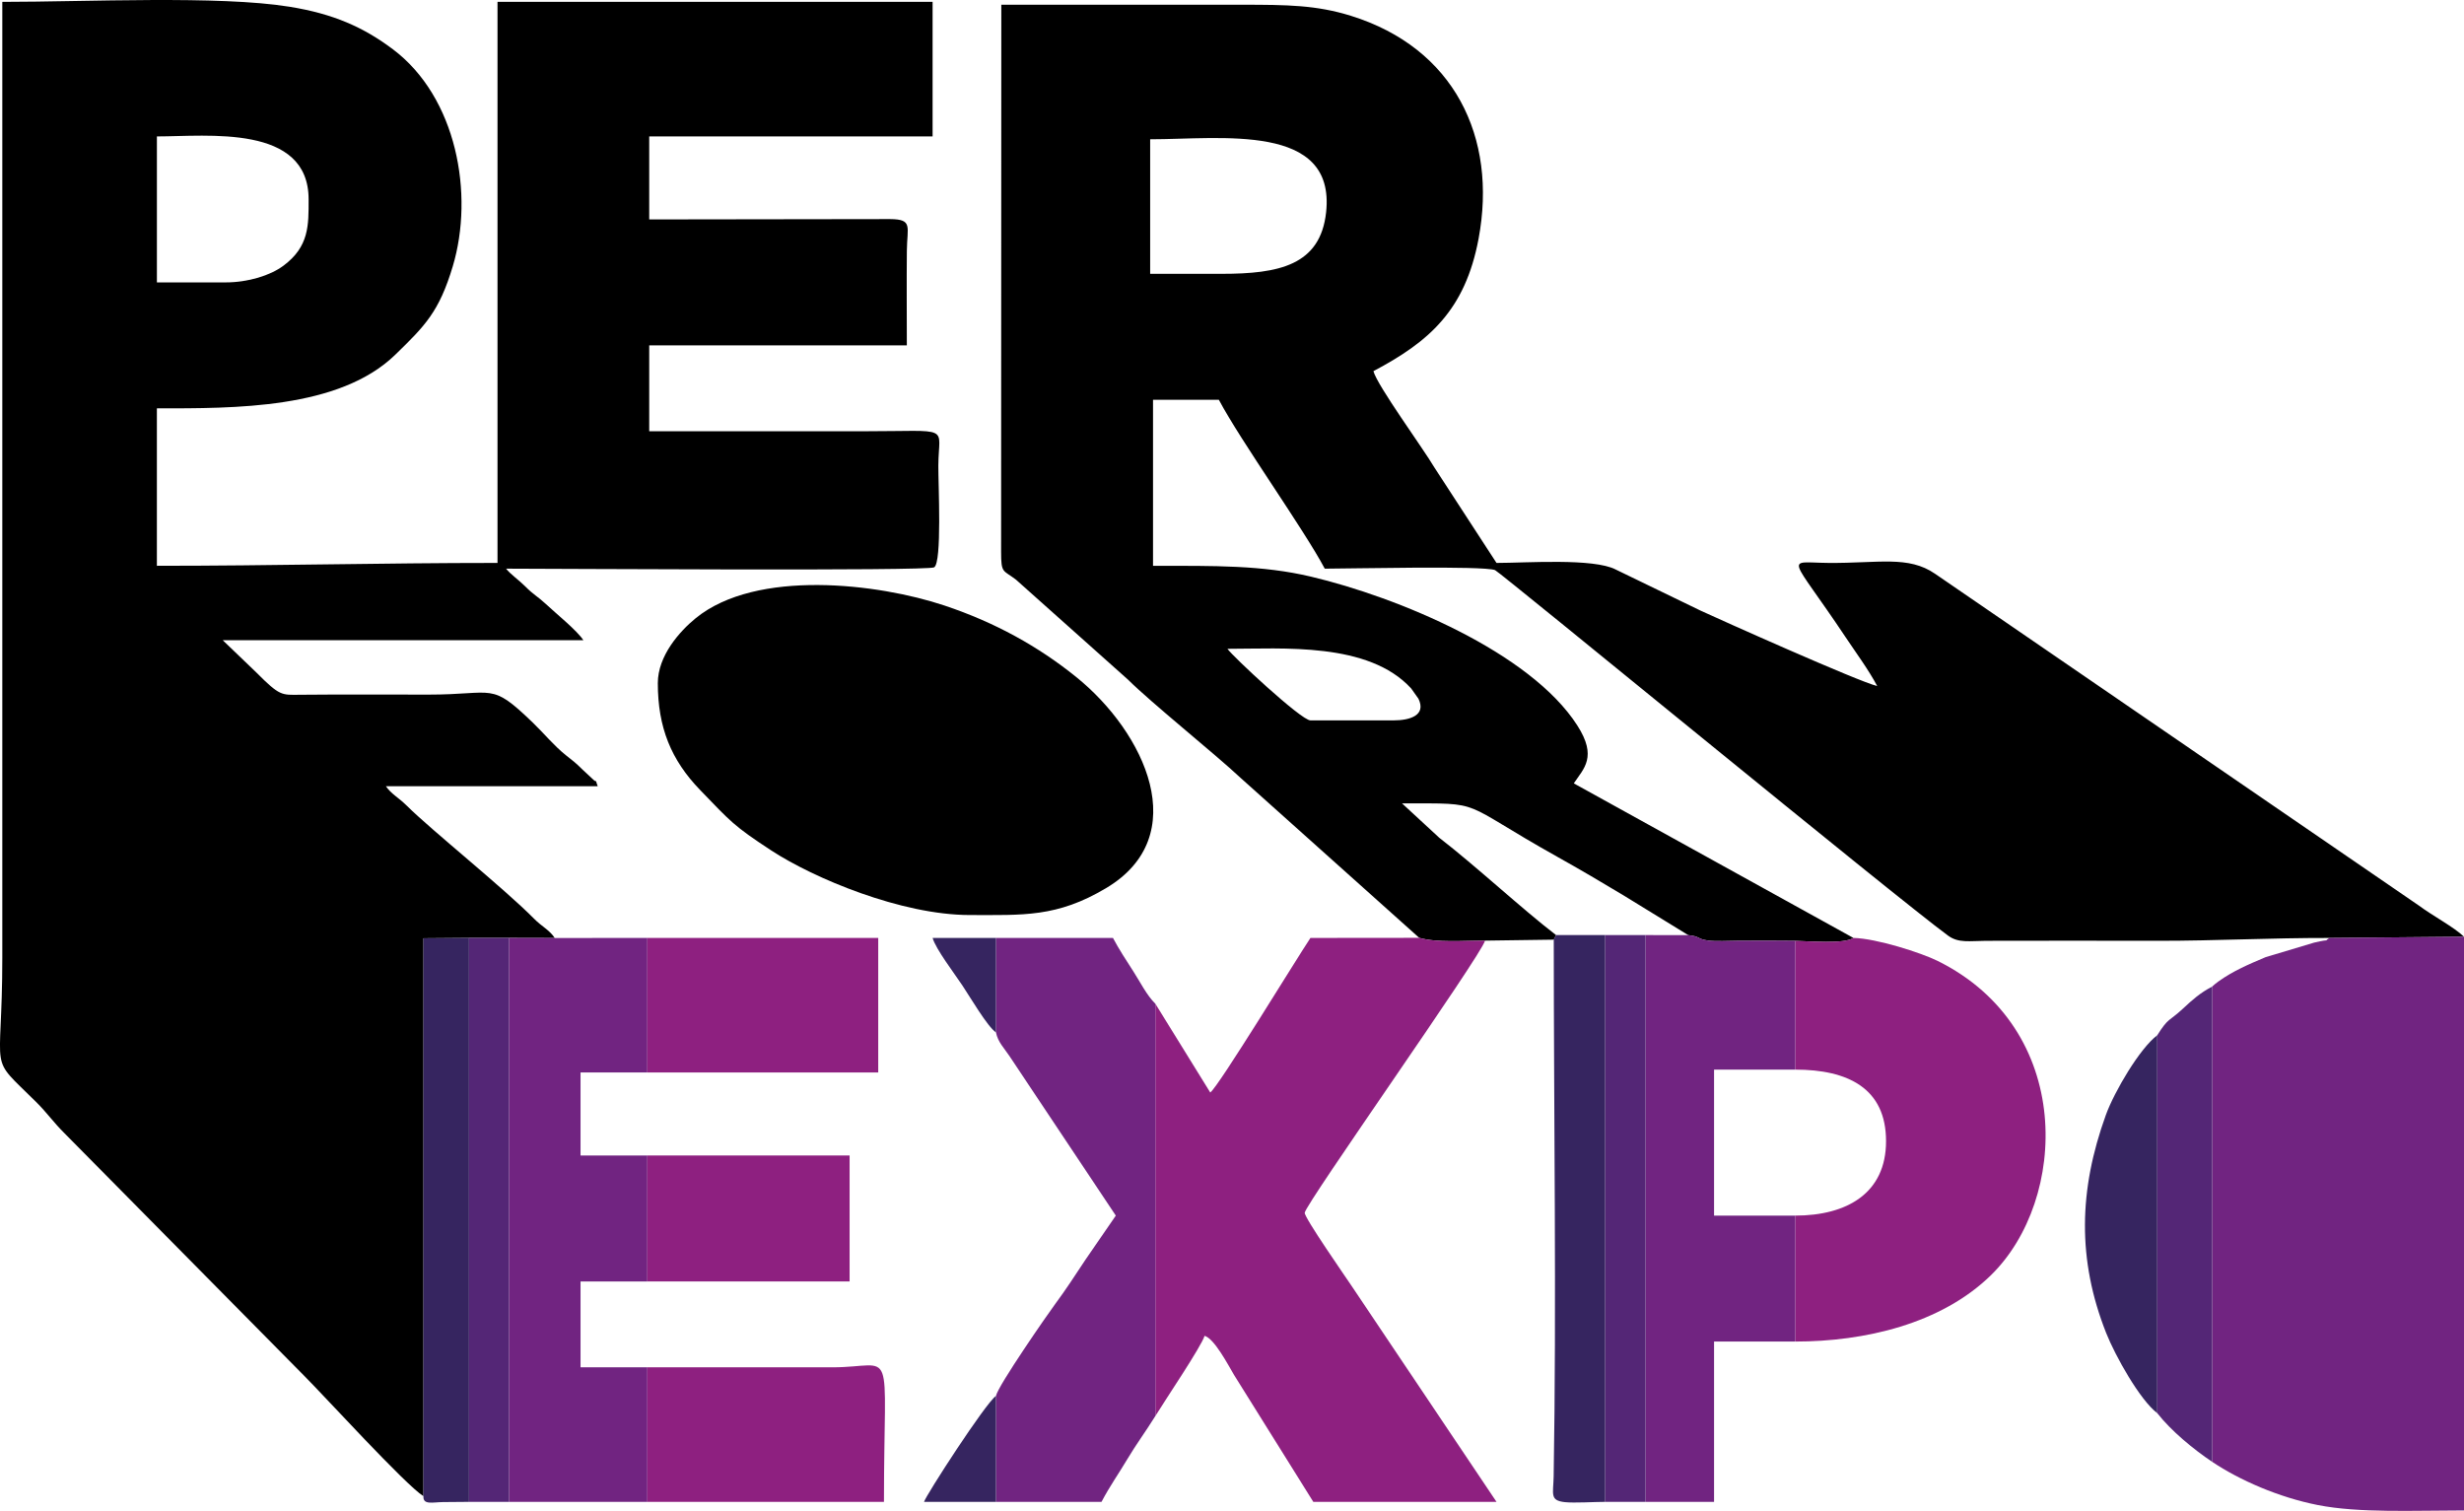 <?xml version="1.0" encoding="UTF-8"?>
<!DOCTYPE svg PUBLIC "-//W3C//DTD SVG 1.1//EN" "http://www.w3.org/Graphics/SVG/1.1/DTD/svg11.dtd">
<!-- Creator: CorelDRAW 2020 (64-Bit) -->
<svg xmlns="http://www.w3.org/2000/svg" xml:space="preserve" width="72.882mm" height="44.688mm" version="1.1" style="shape-rendering:geometricPrecision; text-rendering:geometricPrecision; image-rendering:optimizeQuality; fill-rule:evenodd; clip-rule:evenodd"
viewBox="0 0 5230.22 3206.91"
 xmlns:xlink="http://www.w3.org/1999/xlink"
 xmlns:xodm="http://www.corel.com/coreldraw/odm/2003">
 <defs>
  <style type="text/css">
   <![CDATA[
    .fil0 {fill:black}
    .fil3 {fill:#362560}
    .fil4 {fill:#542676}
    .fil1 {fill:#712481}
    .fil2 {fill:#8E2080}
   ]]>
  </style>
 </defs>
 <g id="Слой_x0020_1">
  <g id="_2098755334752">
   <path class="fil0" d="M478.87 599.42l-145.82 0 0 -309.87c107.34,0 322.03,-26.54 322.03,133.66 0,54.76 1.33,100.05 -53.57,140.86 -27.89,20.73 -75.01,35.34 -122.63,35.34zm419.95 2576.18l0 -1184.08 96.76 -0.77 84.9 -0.04 97.12 0.24c-11.32,-17.18 -26.95,-23.7 -44.13,-41.08 -64.43,-65.23 -216.69,-186.79 -270.33,-240.04 -16.56,-16.45 -33.3,-25.05 -44.02,-41.05l449.61 0c-8.21,-22.69 3.27,-0.82 -12.99,-17.38 -6.09,-6.2 -11.76,-10.48 -18.9,-17.56 -15.57,-15.44 -19.35,-17.83 -35.85,-30.99 -24.59,-19.61 -46.64,-46.55 -70.36,-69.38 -90.14,-86.76 -79.17,-59.12 -220.38,-59.12 -91.24,0 -182.51,-0.55 -273.72,0.31 -38.92,0.37 -42.34,3.09 -92.44,-47.31l-71.3 -68.45 765.56 0c-14.29,-21.33 -55.82,-54.63 -80.44,-77.54 -16.48,-15.34 -25.65,-19.12 -42.63,-36.34 -13.25,-13.43 -32.99,-27.11 -40.98,-38.01 89.9,0 895.14,5.42 908.58,-2.81 16.99,-10.39 8.66,-176.48 8.9,-215.95 0.51,-87 31.18,-72.89 -158,-72.89 -151.89,0 -303.79,0 -455.69,0l0 -182.28 546.83 0c0,-66.77 -0.59,-133.82 0.05,-200.56 0.5,-51.62 13.5,-67.13 -35.8,-67.48l-511.08 0.7 0 -176.2 601.51 0 0 -285.57 -923.53 0 0 1190.88c-248,0 -476.02,6.08 -723.04,6.08l0 -334.18c163.86,0 386.86,1.92 505.95,-113.79 62.94,-61.15 93.21,-91.08 122.12,-187.75 45.8,-153.09 8.27,-358.97 -127.15,-460.65 -62.25,-46.75 -126.09,-75.21 -219.57,-90.29 -149.86,-24.19 -431.38,-10.3 -609.45,-10.3 0,676.45 0,1352.9 0,2029.35 0,257.43 -32.99,201.85 71.4,305.31 24.2,23.98 36.79,43.22 60.72,66.88l507.37 513.38c46.24,46.24 216.16,232.93 254.38,256.71z"/>
   <path class="fil0" d="M3984.67 1456.12l0 0zm-1379.23 -78.99c116.9,0 299.16,-14.93 389.92,84.05 0.05,0.06 15.18,21.18 15.49,21.8 17.1,35.21 -17.69,46.05 -53,46.05l-176.21 0c-19.73,0 -166.12,-136.84 -176.2,-151.9zm-12.15 -795.94l-151.9 0 0 -285.57c150.64,0 393.89,-35.7 373.52,154.72 -12.09,112.99 -100.48,130.85 -221.62,130.85zm419.24 1409.39c37.95,10.76 93.88,5.96 139.74,5.91l145.82 -2.03 4.91 -9.73c-71.37,-54.6 -171.23,-147.43 -247.95,-206.57l-78.97 -72.93c179.52,0 115.56,-6.28 329.97,113.57 47.59,26.6 93.43,53.51 138.22,80.51l139.4 85.56c26.51,2.68 17.55,8.23 42.86,11.56 15.89,2.09 43.37,0.5 60.42,0.44 41.19,-0.16 82.43,-0.55 123.6,0.11 29.99,0.61 103.52,7.18 123.64,-6.18l-593.56 -328.1c21.21,-31.67 50.38,-56.1 7.47,-122.91 -100.02,-155.77 -381.39,-272.35 -565.17,-315.83 -103.75,-24.55 -205.05,-23.02 -335.45,-23.02l0 -352.4 139.74 0c46.09,87.11 180.69,275.1 224.81,358.48 51.28,0 337.03,-6.67 361.47,3.08 10.69,4.26 854.37,697.6 961.78,775.92 22.07,16.1 45.04,11.04 80.26,10.88 121.48,-0.53 243.08,-0.02 364.57,-0.02 127.72,0 236.83,-6.23 364.55,-6.05l285.56 -2.59c-20.52,-20.06 -68.04,-45.35 -95.5,-65.98l-1027.22 -704.41c-56.85,-39.12 -119.72,-22.17 -226.18,-23.03 -93.69,-0.76 -83.57,-22.08 36.51,158.02 21.81,32.71 48.41,68.46 66.84,103.29 -39.46,-9.19 -335.37,-141.74 -374.71,-159.97l-180.1 -87.23c-47.19,-24.7 -190.42,-14.07 -253.28,-14.07l-131.73 -202.44c-24.5,-41.53 -121.29,-173.75 -129.53,-204.64 117.99,-62.43 194.71,-129 223.21,-281.09 40.45,-215.85 -52.44,-405.2 -271.01,-473.13 -73.28,-22.77 -134.77,-23.5 -231.69,-23.5 -170.12,0 -340.25,0 -510.37,0l-0.43 1160.93c-0.04,47.19 4.02,38.13 31.67,59.47l237.59 212.02c50.55,50.27 182.65,155.8 240.07,209.54l378.18 338.56z"/>
   <path class="fil1" d="M4695.56 2094.09l0 1008.6c58.54,39.28 141.74,75.47 224.16,91.78 87.54,17.32 204.72,11.51 310.5,11.51l0 -1217.74 -285.56 2.59c-15.9,10.05 8.95,0.28 -32.6,9.9l-102.85 30.82c-35.72,15.16 -68.32,28.77 -100.28,51.61 -6.48,4.63 -9.15,7.26 -13.36,10.93z"/>
   <path class="fil0" d="M1396.33 1450.04c0,94.12 28.32,163.11 89.49,226.45 65.58,67.9 71.15,76.15 151.04,128.45 90.27,59.11 276.57,137.24 421.74,137.24 113.21,0 184.77,5.16 289.22,-57.09 185.69,-110.65 82.68,-330.19 -63.46,-448.16 -79.84,-64.46 -171.8,-115.72 -279.68,-151.71 -140.37,-46.85 -398.97,-78.01 -527.71,26.73 -34.07,27.71 -80.65,79.69 -80.65,138.09z"/>
   <path class="fil2" d="M2452.46 2130.54l0 874.93c17.98,-29.47 98.82,-149.32 104.37,-170.12 20.54,5.48 49.84,61.34 62.7,83.12l168.18 269.27 388.86 0 -307.44 -458.12c-12.62,-18.94 -100.8,-145.43 -99.65,-155.54 2.22,-19.62 374.49,-545.58 382.78,-577.6 -45.86,0.05 -101.8,4.85 -139.74,-5.91l-230.89 0.23c-30.17,45.05 -194.52,314.81 -212.65,328.09l-116.52 -188.35z"/>
   <path class="fil2" d="M3810.54 1996.98l0 273.31c112.21,0 192.87,39.71 192.87,151.9 0,110.36 -82.89,157.97 -192.87,157.97l0 267.34c146.6,0 309.36,-36.96 415.81,-141.09 163.25,-159.7 177.86,-522.89 -113.99,-667.11 -34.29,-16.94 -129.37,-47.53 -178.18,-48.5 -20.12,13.36 -93.65,6.79 -123.64,6.18z"/>
   <polygon class="fil1" points="1080.48,3187.75 1374.11,3187.75 1374.11,2902.18 1232.28,2902.18 1232.28,2719.91 1374.11,2719.91 1374.11,2452.56 1232.28,2452.56 1232.28,2276.36 1374.11,2276.36 1374.11,1990.8 1177.6,1990.94 1080.48,1990.71 "/>
   <path class="fil1" d="M2114.07 2191.3c4.22,20.67 16.96,32.78 28.39,49.82l226.02 339.03 -64.4 93.58c-22.53,33.79 -40.74,62.37 -64.12,93.85 -14.22,19.14 -121.34,173.09 -125.89,195.36l0 224.8 224.04 0c18.13,-34.27 35.54,-58.32 54.96,-90.85 18.54,-31.06 37.63,-56.69 59.4,-91.43l0 -874.93c-18.59,-18.27 -32.34,-46.34 -46.34,-68.02 -15.06,-23.33 -31.43,-48.49 -43.72,-71.72l-248.33 0 0 200.5z"/>
   <path class="fil1" d="M3492.97 3187.75l145.38 0 0 -340.25 172.2 0 0 -267.34 -172.2 0 0 -309.87 172.2 0 0 -273.31c-41.18,-0.66 -82.41,-0.27 -123.6,-0.11 -17.05,0.06 -44.53,1.65 -60.42,-0.44 -25.32,-3.33 -16.35,-8.88 -42.86,-11.56l-90.69 -0.15 0 1203.03z"/>
   <path class="fil2" d="M1374.11 3187.75l502.22 0c0,-346.53 26.98,-285.57 -109.37,-285.56 -130.95,0.01 -261.9,0 -392.86,0l0 285.56z"/>
   <polygon class="fil2" points="1374.11,2276.36 1864.18,2276.36 1864.18,1990.8 1374.11,1990.8 "/>
   <path class="fil3" d="M3298.09 1994.45c0,363.67 6.01,777.55 -0.21,1138.83 -0.65,37.77 -9,51.6 23.89,55.09 19.94,2.11 62.87,-0.62 85.49,-0.62l0 -1203.03 -104.26 0 -4.91 9.73z"/>
   <path class="fil3" d="M898.82 3175.6c-1.23,19.16 18.96,12.92 41.31,12.62 18.55,-0.25 36.87,-0.47 55.45,-0.47l0 -1197 -96.76 0.77 0 1184.08z"/>
   <polygon class="fil2" points="1374.11,2719.91 1803.42,2719.91 1803.42,2452.56 1374.11,2452.56 "/>
   <path class="fil4" d="M4579.1 2197.37l0 802.02c29.11,37.45 77.14,77 116.46,103.29l0 -1008.6c-25.53,13.48 -41.18,27.43 -62.3,47.08 -29.48,27.41 -30.15,17.96 -54.16,56.21z"/>
   <polygon class="fil4" points="3407.26,3187.75 3492.97,3187.75 3492.97,1984.72 3407.26,1984.72 "/>
   <polygon class="fil4" points="995.58,3187.75 1080.48,3187.75 1080.48,1990.71 995.58,1990.75 "/>
   <path class="fil3" d="M4579.1 2999.4l0 -802.02c-36.94,27.72 -91.01,119.23 -109.15,169.34 -57.47,158.78 -60.88,307.09 0.71,462.64 19.33,48.81 72.01,142.71 108.44,170.05z"/>
   <path class="fil3" d="M2114.07 3187.75l0 -224.8c-22,14.84 -149.19,211.75 -152.67,224.8l152.67 0z"/>
   <path class="fil3" d="M2114.07 2191.3l0 -200.5 -134.45 0c6.09,22.8 47.42,77.19 63.19,100.85 16.02,24.02 53.05,87.36 71.25,99.65z"/>
  </g>
 </g>
</svg>
